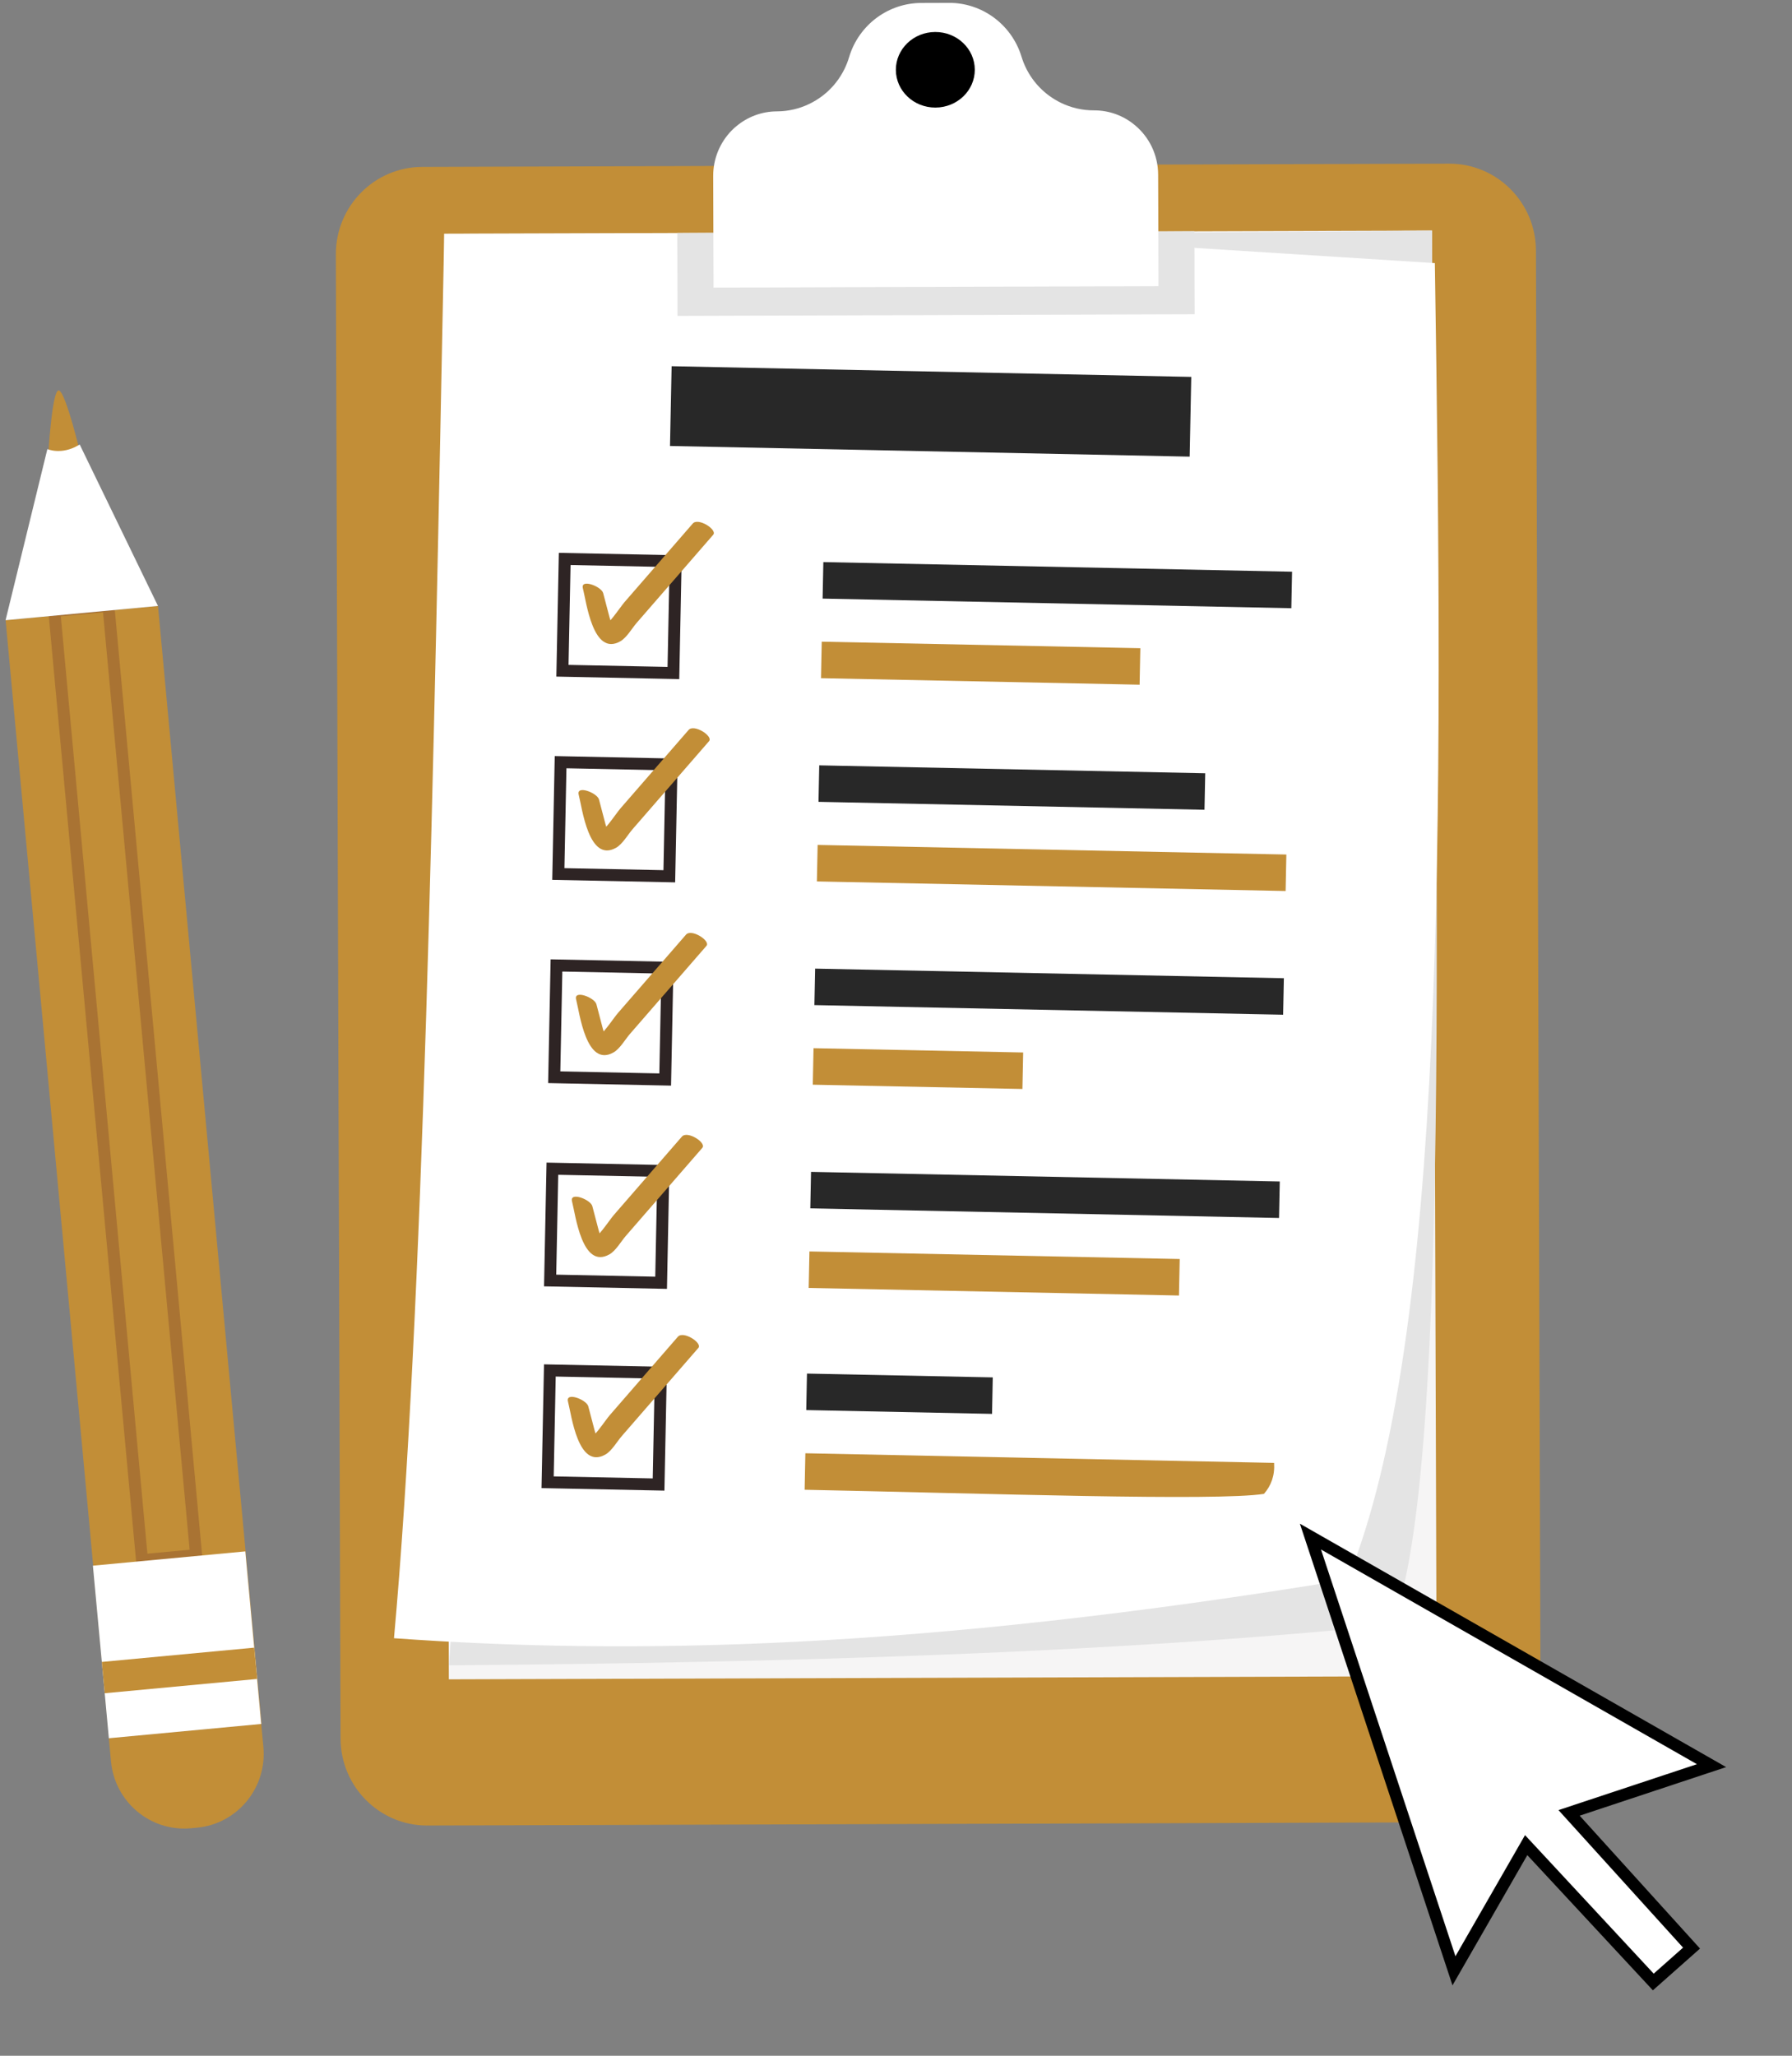 <svg width="150" height="172" viewBox="0 0 150 172" fill="none" xmlns="http://www.w3.org/2000/svg">
<rect x="0" y="0" width="150" height="172" fill="#808080" stroke="none"/>
<path d="M121.737 152.465L35.775 152.737C31.773 152.749 28.519 149.492 28.506 145.463L28.113 21.285C28.101 17.255 31.335 13.978 35.337 13.965L121.298 13.693C125.301 13.681 128.555 16.938 128.567 20.968L128.96 145.145C128.973 149.175 125.739 152.453 121.737 152.465Z" fill="#c28e37"/>
<path d="M119.869 19.29L37.187 19.551L37.569 140.505L120.251 140.244L119.869 19.29Z" fill="#F6F5F5"/>
<path d="M119.868 19.291C120.043 66.456 121.734 123.335 116.513 135.946C93.348 138.293 66.219 139.108 37.564 139.334L48.079 19.882L119.868 19.291Z" fill="#E4E4E4"/>
<path d="M112.798 132.149C76.7 138.084 52.562 138.467 32.979 137.065C35.43 109.859 36.304 64.673 37.185 19.56L80.707 19.519L120.105 22.014C120.827 68.832 121.026 112.08 112.798 132.149Z" fill="white"/>
<path d="M99.715 31.534L56.218 30.641L56.083 37.314L99.581 38.206L99.715 31.534Z" fill="#282828"/>
<path d="M108.153 47.834L68.918 47.029L68.857 50.083L108.091 50.888L108.153 47.834Z" fill="#282828"/>
<path d="M95.452 54.233L68.784 53.688L68.722 56.742L95.391 57.287L95.452 54.233Z" fill="#c28e37"/>
<path d="M56.556 46.955L47.268 46.765L47.079 56.119L56.367 56.309L56.556 46.955Z" fill="white" stroke="#2E2424" stroke-miterlimit="10"/>
<path d="M48.791 49.225C49.081 50.33 49.625 54.958 51.924 53.657C52.454 53.357 52.901 52.566 53.296 52.11C54.008 51.291 54.72 50.473 55.431 49.654C56.854 48.016 58.277 46.379 59.7 44.742C60.065 44.322 58.446 43.278 57.987 43.804C56.722 45.26 55.458 46.716 54.193 48.171C53.56 48.899 52.928 49.626 52.295 50.354C51.856 50.859 50.843 52.486 50.19 52.633C50.546 52.747 50.901 52.861 51.258 52.976C51.51 53.182 51.038 51.713 51.027 51.672C50.848 50.99 50.669 50.308 50.489 49.625C50.341 49.063 48.571 48.39 48.791 49.225Z" fill="#c28e37"/>
<path d="M100.884 64.697L68.575 64.035L68.513 67.088L100.822 67.751L100.884 64.697Z" fill="#282828"/>
<path d="M107.675 71.496L68.44 70.693L68.378 73.747L107.613 74.549L107.675 71.496Z" fill="#c28e37"/>
<path d="M56.212 63.961L46.924 63.77L46.735 73.125L56.024 73.315L56.212 63.961Z" fill="white" stroke="#2E2424" stroke-miterlimit="10"/>
<path d="M48.441 66.495C48.732 67.6 49.276 72.229 51.575 70.927C52.105 70.627 52.552 69.836 52.947 69.38C53.658 68.561 54.37 67.743 55.081 66.924C56.505 65.287 57.928 63.649 59.351 62.012C59.715 61.592 58.096 60.548 57.638 61.075C56.373 62.53 55.108 63.986 53.843 65.441C53.211 66.169 52.579 66.897 51.946 67.624C51.507 68.129 50.493 69.756 49.841 69.903C50.197 70.017 50.552 70.131 50.908 70.246C51.161 70.452 50.689 68.983 50.678 68.943C50.498 68.26 50.32 67.578 50.14 66.895C49.992 66.333 48.221 65.66 48.441 66.495Z" fill="#c28e37"/>
<path d="M107.466 81.846L68.231 81.041L68.169 84.095L107.404 84.899L107.466 81.846Z" fill="#282828"/>
<path d="M85.644 88.059L68.097 87.7L68.035 90.754L85.582 91.112L85.644 88.059Z" fill="#c28e37"/>
<path d="M55.869 80.967L46.58 80.776L46.392 90.13L55.68 90.321L55.869 80.967Z" fill="white" stroke="#2E2424" stroke-miterlimit="10"/>
<path d="M48.224 83.622C48.514 84.726 49.058 89.355 51.357 88.054C51.887 87.754 52.334 86.963 52.729 86.507C53.44 85.688 54.153 84.87 54.864 84.05C56.287 82.413 57.71 80.776 59.133 79.138C59.497 78.719 57.879 77.674 57.421 78.201C56.156 79.656 54.891 81.113 53.627 82.568C52.994 83.295 52.362 84.023 51.729 84.751C51.29 85.256 50.276 86.883 49.624 87.029C49.98 87.144 50.335 87.258 50.691 87.373C50.944 87.579 50.472 86.109 50.461 86.069C50.282 85.386 50.103 84.705 49.923 84.022C49.775 83.46 48.005 82.787 48.224 83.622Z" fill="#c28e37"/>
<path d="M107.124 98.851L67.888 98.047L67.827 101.101L107.062 101.905L107.124 98.851Z" fill="#282828"/>
<path d="M98.748 105.339L67.754 104.705L67.692 107.759L98.686 108.393L98.748 105.339Z" fill="#c28e37"/>
<path d="M55.526 97.973L46.238 97.782L46.049 107.136L55.338 107.327L55.526 97.973Z" fill="white" stroke="#2E2424" stroke-miterlimit="10"/>
<path d="M47.882 100.517C48.172 101.622 48.716 106.25 51.015 104.949C51.546 104.649 51.992 103.858 52.388 103.402C53.099 102.583 53.811 101.765 54.522 100.946C55.945 99.308 57.369 97.671 58.792 96.034C59.156 95.614 57.537 94.57 57.08 95.096C55.815 96.552 54.55 98.008 53.285 99.463C52.653 100.191 52.02 100.918 51.388 101.646C50.949 102.151 49.935 103.778 49.282 103.925C49.639 104.039 49.994 104.153 50.35 104.268C50.602 104.474 50.13 103.005 50.12 102.965C49.94 102.282 49.761 101.6 49.582 100.917C49.434 100.354 47.663 99.681 47.882 100.517Z" fill="#c28e37"/>
<path d="M83.1 115.243L67.548 114.924L67.486 117.977L83.039 118.296L83.1 115.243Z" fill="#282828"/>
<path d="M106.649 122.396L67.413 121.59L67.352 124.644C82.531 124.954 101.861 125.61 105.802 124.988C106.398 124.301 106.718 123.458 106.649 122.396Z" fill="#c28e37"/>
<path d="M55.315 114.852L46.026 114.662L45.838 124.016L55.126 124.206L55.315 114.852Z" fill="white" stroke="#2E2424" stroke-miterlimit="10"/>
<path d="M47.544 117.264C47.834 118.368 48.378 122.997 50.677 121.696C51.207 121.396 51.654 120.605 52.05 120.149C52.761 119.33 53.473 118.512 54.184 117.693C55.607 116.055 57.03 114.418 58.454 112.78C58.818 112.361 57.199 111.317 56.74 111.843C55.476 113.299 54.211 114.755 52.946 116.21C52.314 116.938 51.681 117.665 51.049 118.393C50.61 118.898 49.596 120.525 48.943 120.671C49.299 120.786 49.655 120.9 50.011 121.015C50.263 121.221 49.791 119.752 49.781 119.711C49.601 119.029 49.422 118.347 49.243 117.664C49.095 117.101 47.325 116.428 47.544 117.264Z" fill="#c28e37"/>
<path d="M96.942 14.61L96.972 23.945L59.727 24.063L59.698 14.728C59.693 13.239 60.29 11.89 61.254 10.909C61.374 10.787 61.499 10.673 61.631 10.566C62.553 9.79 63.741 9.322 65.035 9.318C66.007 9.315 66.938 9.088 67.771 8.681C68.133 8.503 68.476 8.294 68.799 8.053C69.861 7.257 70.672 6.127 71.074 4.783C71.483 3.411 72.326 2.261 73.419 1.46C74.469 0.695 75.751 0.251 77.112 0.247L79.437 0.239C80.798 0.235 82.082 0.671 83.138 1.43C84.236 2.223 85.086 3.368 85.504 4.737C85.913 6.079 86.732 7.203 87.799 7.993C88.124 8.232 88.468 8.439 88.831 8.615C89.667 9.017 90.599 9.237 91.57 9.234C92.865 9.23 94.056 9.69 94.983 10.461C96.175 11.443 96.937 12.937 96.942 14.61Z" fill="white"/>
<path d="M99.98 19.353L100.001 26.292L56.712 26.429L56.691 19.489L59.713 19.48L59.727 24.063L96.972 23.945L96.957 19.362L99.98 19.353Z" fill="#E4E4E4"/>
<path d="M78.302 9C80.126 8.995 81.601 7.574 81.595 5.828C81.59 4.082 80.106 2.671 78.282 2.677C76.458 2.683 74.983 4.103 74.989 5.849C74.994 7.595 76.478 9.006 78.302 9Z" fill="black"/>
<path d="M4.026 38.271C4.026 38.271 4.355 32.398 4.95 32.673C5.544 32.949 6.75 38.05 6.75 38.05L5.484 40.122L4.026 38.271Z" fill="#c28e37"/>
<path d="M21.867 144.237L22.046 146.169C22.361 149.579 19.872 152.602 16.484 152.919L15.991 152.964C12.605 153.281 9.604 150.774 9.289 147.363L9.11 145.432L21.867 144.237Z" fill="#c28e37"/>
<path d="M13.226 50.699L0.469 51.89L9.138 145.431L21.895 144.239L13.226 50.699Z" fill="#c28e37"/>
<path opacity="0.3" d="M9.076 50.689L4.546 51.113L11.886 130.537L16.416 130.113L9.076 50.689Z" stroke="#6F3428" stroke-miterlimit="10"/>
<path d="M21.865 144.239L9.112 145.434L8.765 141.664L8.523 139.045L7.776 130.996L20.533 129.801L21.276 137.85L21.518 140.469L21.865 144.239Z" fill="white"/>
<path d="M21.275 137.855L8.522 139.049L8.764 141.669L21.517 140.474L21.275 137.855Z" fill="#c28e37"/>
<path d="M4.053 37.739C4.081 37.748 4.112 37.757 4.147 37.766C4.293 37.805 4.501 37.845 4.758 37.856C5.244 37.875 5.9 37.785 6.618 37.368L13.032 50.59L0.629 51.75L4.053 37.739Z" fill="white" stroke="white" stroke-width="0.25"/>
<path d="M131.856 152.249L141.591 162.992L138.389 165.827L128.211 154.874L127.749 154.378L127.411 154.966L121.705 164.891L109.691 128.563L143.264 147.727L132.069 151.438L131.34 151.68L131.856 152.249Z" fill="white" stroke="black"/>
</svg>
